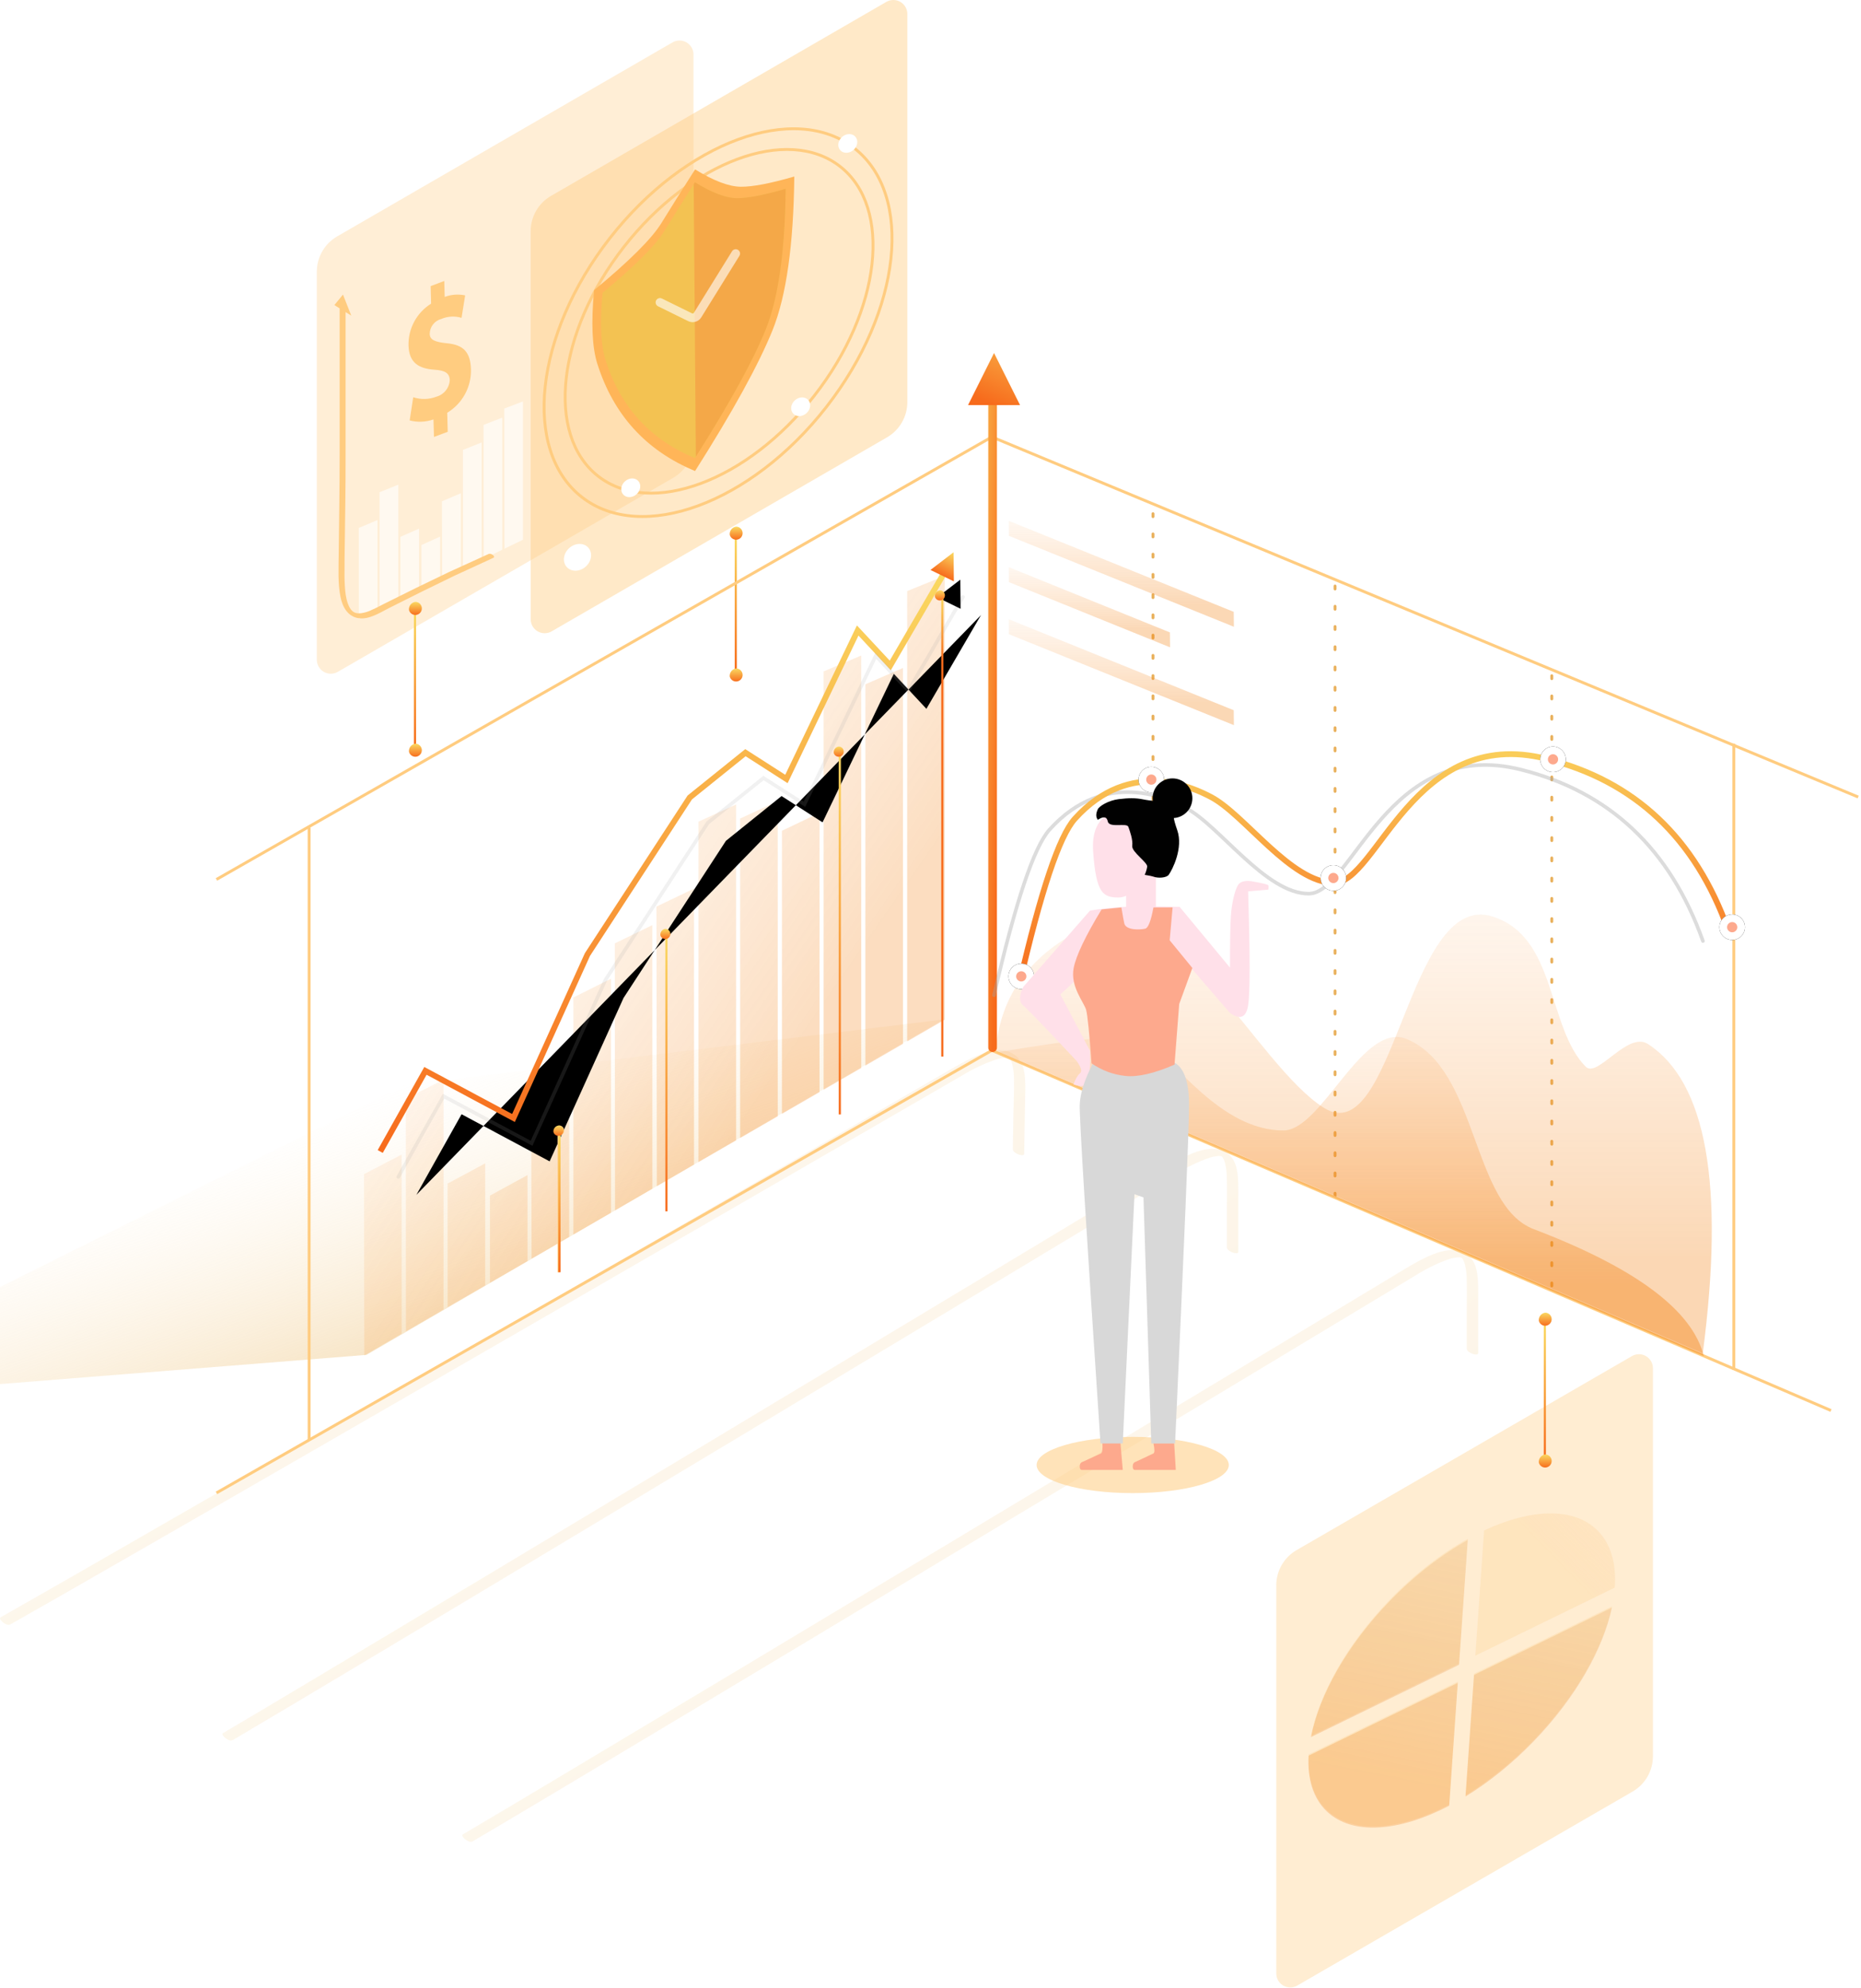 <?xml version="1.0" encoding="UTF-8"?>
<svg width="515px" height="550px" viewBox="0 0 515 550" version="1.1" xmlns="http://www.w3.org/2000/svg" xmlns:xlink="http://www.w3.org/1999/xlink">
    <!-- Generator: Sketch 47 (45396) - http://www.bohemiancoding.com/sketch -->
    <title>Group 36</title>
    <desc>Created with Sketch.</desc>
    <defs>
        <linearGradient x1="87.482%" y1="81.591%" x2="13.881%" y2="13.781%" id="linearGradient-1">
            <stop stop-color="#E9B866" offset="0%"></stop>
            <stop stop-color="#FFE7BF" offset="100%"></stop>
        </linearGradient>
        <linearGradient x1="90.587%" y1="53.484%" x2="53.098%" y2="17.285%" id="linearGradient-2">
            <stop stop-color="#E9B866" stop-opacity="0.422" offset="0%"></stop>
            <stop stop-color="#FFE7BF" stop-opacity="0" offset="100%"></stop>
        </linearGradient>
        <linearGradient x1="16.598%" y1="20.467%" x2="67.627%" y2="67.885%" id="linearGradient-3">
            <stop stop-color="#FF9F4A" stop-opacity="0" offset="0%"></stop>
            <stop stop-color="#F27C08" offset="100%"></stop>
        </linearGradient>
        <filter x="0.0%" y="0.0%" width="100.0%" height="100.0%" filterUnits="objectBoundingBox" id="filter-4">
            <feGaussianBlur stdDeviation="0" in="SourceGraphic"></feGaussianBlur>
        </filter>
        <linearGradient x1="50%" y1="0%" x2="50%" y2="100%" id="linearGradient-5">
            <stop stop-color="#FAD961" offset="0%"></stop>
            <stop stop-color="#F76B1C" offset="100%"></stop>
        </linearGradient>
        <polyline id="path-6" points="169.221 180.886 181.731 158.576 206.1 171.616 226.556 126.4 254.887 82.932 270.287 70.544 281.631 77.82 301.352 36.737 310.365 46.41 325.479 20.469"></polyline>
        <filter x="-3.1%" y="-3.0%" width="110.6%" height="111.0%" filterUnits="objectBoundingBox" id="filter-7">
            <feMorphology radius="0.8" operator="dilate" in="SourceAlpha" result="shadowSpreadOuter1"></feMorphology>
            <feOffset dx="5" dy="6" in="shadowSpreadOuter1" result="shadowOffsetOuter1"></feOffset>
            <feMorphology radius="1" operator="erode" in="SourceAlpha" result="shadowInner"></feMorphology>
            <feOffset dx="5" dy="6" in="shadowInner" result="shadowInner"></feOffset>
            <feComposite in="shadowOffsetOuter1" in2="shadowInner" operator="out" result="shadowOffsetOuter1"></feComposite>
            <feGaussianBlur stdDeviation="1" in="shadowOffsetOuter1" result="shadowBlurOuter1"></feGaussianBlur>
            <feColorMatrix values="0 0 0 0 0.766   0 0 0 0 0.766   0 0 0 0 0.766  0 0 0 0.228 0" type="matrix" in="shadowBlurOuter1"></feColorMatrix>
        </filter>
        <filter x="-2.2%" y="-2.2%" width="104.5%" height="104.4%" filterUnits="objectBoundingBox" id="filter-8">
            <feGaussianBlur stdDeviation="1" in="SourceGraphic"></feGaussianBlur>
        </filter>
        <polygon id="path-9" points="326.307 14.727 329.906 21.932 322.708 21.932"></polygon>
        <filter x="-55.6%" y="-55.5%" width="308.4%" height="322.1%" filterUnits="objectBoundingBox" id="filter-10">
            <feOffset dx="5" dy="6" in="SourceAlpha" result="shadowOffsetOuter1"></feOffset>
            <feGaussianBlur stdDeviation="1" in="shadowOffsetOuter1" result="shadowBlurOuter1"></feGaussianBlur>
            <feColorMatrix values="0 0 0 0 0.766   0 0 0 0 0.766   0 0 0 0 0.766  0 0 0 0.224 0" type="matrix" in="shadowBlurOuter1"></feColorMatrix>
        </filter>
        <linearGradient x1="116.77%" y1="-35.423%" x2="78.329%" y2="15.128%" id="linearGradient-11">
            <stop stop-color="#FF9F4A" stop-opacity="0" offset="0%"></stop>
            <stop stop-color="#FBCA84" offset="100%"></stop>
        </linearGradient>
        <filter x="0.0%" y="-0.1%" width="100.0%" height="100.1%" filterUnits="objectBoundingBox" id="filter-12">
            <feGaussianBlur stdDeviation="0" in="SourceGraphic"></feGaussianBlur>
        </filter>
        <linearGradient x1="43.684%" y1="-61.585%" x2="26.235%" y2="80.308%" id="linearGradient-13">
            <stop stop-color="#B45704" stop-opacity="0" offset="0%"></stop>
            <stop stop-color="#F27C08" offset="100%"></stop>
        </linearGradient>
        <filter x="0.0%" y="-0.0%" width="100.0%" height="100.1%" filterUnits="objectBoundingBox" id="filter-14">
            <feGaussianBlur stdDeviation="0" in="SourceGraphic"></feGaussianBlur>
        </filter>
        <linearGradient x1="47.236%" y1="-26.307%" x2="47.236%" y2="79.164%" id="linearGradient-15">
            <stop stop-color="#FF9F4A" stop-opacity="0" offset="0%"></stop>
            <stop stop-color="#F27C08" offset="100%"></stop>
        </linearGradient>
        <filter x="0.0%" y="0.0%" width="100.0%" height="100.0%" filterUnits="objectBoundingBox" id="filter-16">
            <feGaussianBlur stdDeviation="0" in="SourceGraphic"></feGaussianBlur>
        </filter>
        <filter x="-0.0%" y="0.0%" width="100.0%" height="100.0%" filterUnits="objectBoundingBox" id="filter-17">
            <feGaussianBlur stdDeviation="0" in="SourceGraphic"></feGaussianBlur>
        </filter>
        <filter x="0.0%" y="0.0%" width="100.0%" height="100.0%" filterUnits="objectBoundingBox" id="filter-18">
            <feGaussianBlur stdDeviation="0" in="SourceGraphic"></feGaussianBlur>
        </filter>
        <linearGradient x1="50%" y1="0%" x2="50%" y2="14.366%" id="linearGradient-19">
            <stop stop-color="#FAD961" offset="0%"></stop>
            <stop stop-color="#F76B1C" offset="100%"></stop>
        </linearGradient>
        <linearGradient x1="131.177%" y1="-88.689%" x2="50%" y2="100%" id="linearGradient-20">
            <stop stop-color="#FAD961" offset="0%"></stop>
            <stop stop-color="#F76B1C" offset="100%"></stop>
        </linearGradient>
        <linearGradient x1="47.236%" y1="-26.307%" x2="47.236%" y2="79.164%" id="linearGradient-21">
            <stop stop-color="#FF9F4A" stop-opacity="0" offset="0%"></stop>
            <stop stop-color="#F27C08" stop-opacity="0.3" offset="100%"></stop>
        </linearGradient>
        <filter x="0.0%" y="-0.0%" width="100.0%" height="100.0%" filterUnits="objectBoundingBox" id="filter-22">
            <feGaussianBlur stdDeviation="0" in="SourceGraphic"></feGaussianBlur>
        </filter>
        <linearGradient x1="47.236%" y1="-26.307%" x2="47.236%" y2="79.164%" id="linearGradient-23">
            <stop stop-color="#FF9F4A" stop-opacity="0" offset="0%"></stop>
            <stop stop-color="#F27C08" stop-opacity="0.39" offset="100%"></stop>
        </linearGradient>
        <filter x="0.0%" y="0.0%" width="100.0%" height="100.0%" filterUnits="objectBoundingBox" id="filter-24">
            <feGaussianBlur stdDeviation="0" in="SourceGraphic"></feGaussianBlur>
        </filter>
        <filter x="-1.8%" y="-5.5%" width="103.6%" height="111.0%" filterUnits="objectBoundingBox" id="filter-25">
            <feGaussianBlur stdDeviation="1" in="SourceGraphic"></feGaussianBlur>
        </filter>
        <ellipse id="path-26" cx="3.538" cy="3.538" rx="3.538" ry="3.538"></ellipse>
        <filter x="-106.0%" y="-106.0%" width="312.0%" height="312.0%" filterUnits="objectBoundingBox" id="filter-27">
            <feOffset dx="0" dy="0" in="SourceAlpha" result="shadowOffsetOuter1"></feOffset>
            <feGaussianBlur stdDeviation="2.5" in="shadowOffsetOuter1" result="shadowBlurOuter1"></feGaussianBlur>
            <feColorMatrix values="0 0 0 0 0.867   0 0 0 0 0.867   0 0 0 0 0.867  0 0 0 1 0" type="matrix" in="shadowBlurOuter1"></feColorMatrix>
        </filter>
        <ellipse id="path-28" cx="3.538" cy="3.538" rx="3.538" ry="3.538"></ellipse>
        <filter x="-106.0%" y="-106.0%" width="312.0%" height="312.0%" filterUnits="objectBoundingBox" id="filter-29">
            <feOffset dx="0" dy="0" in="SourceAlpha" result="shadowOffsetOuter1"></feOffset>
            <feGaussianBlur stdDeviation="2.5" in="shadowOffsetOuter1" result="shadowBlurOuter1"></feGaussianBlur>
            <feColorMatrix values="0 0 0 0 0.867   0 0 0 0 0.867   0 0 0 0 0.867  0 0 0 1 0" type="matrix" in="shadowBlurOuter1"></feColorMatrix>
        </filter>
        <ellipse id="path-30" cx="3.538" cy="3.538" rx="3.538" ry="3.538"></ellipse>
        <filter x="-106.0%" y="-106.0%" width="312.0%" height="312.0%" filterUnits="objectBoundingBox" id="filter-31">
            <feOffset dx="0" dy="0" in="SourceAlpha" result="shadowOffsetOuter1"></feOffset>
            <feGaussianBlur stdDeviation="2.5" in="shadowOffsetOuter1" result="shadowBlurOuter1"></feGaussianBlur>
            <feColorMatrix values="0 0 0 0 0.867   0 0 0 0 0.867   0 0 0 0 0.867  0 0 0 1 0" type="matrix" in="shadowBlurOuter1"></feColorMatrix>
        </filter>
        <ellipse id="path-32" cx="3.538" cy="3.538" rx="3.538" ry="3.538"></ellipse>
        <filter x="-106.0%" y="-106.0%" width="312.0%" height="312.0%" filterUnits="objectBoundingBox" id="filter-33">
            <feOffset dx="0" dy="0" in="SourceAlpha" result="shadowOffsetOuter1"></feOffset>
            <feGaussianBlur stdDeviation="2.5" in="shadowOffsetOuter1" result="shadowBlurOuter1"></feGaussianBlur>
            <feColorMatrix values="0 0 0 0 0.867   0 0 0 0 0.867   0 0 0 0 0.867  0 0 0 1 0" type="matrix" in="shadowBlurOuter1"></feColorMatrix>
        </filter>
        <ellipse id="path-34" cx="3.538" cy="3.538" rx="3.538" ry="3.538"></ellipse>
        <filter x="-106.0%" y="-106.0%" width="312.0%" height="312.0%" filterUnits="objectBoundingBox" id="filter-35">
            <feOffset dx="0" dy="0" in="SourceAlpha" result="shadowOffsetOuter1"></feOffset>
            <feGaussianBlur stdDeviation="2.5" in="shadowOffsetOuter1" result="shadowBlurOuter1"></feGaussianBlur>
            <feColorMatrix values="0 0 0 0 0.867   0 0 0 0 0.867   0 0 0 0 0.867  0 0 0 1 0" type="matrix" in="shadowBlurOuter1"></feColorMatrix>
        </filter>
    </defs>
    <g id="Page-1" stroke="none" stroke-width="1" fill="none" fill-rule="evenodd">
        <g id="02_解决方案_新零售微金融" transform="translate(-587, -2166)">
            <g id="Group-36" transform="translate(523, 2166)">
                <g id="ls-2514" transform="translate(0, 137.7)">
                    <path d="M102.025,294.051 C119.299,283.726 136.565,273.38 153.823,263.013 C173.55,251.177 193.276,239.331 213.003,227.474 L268.984,193.818 L311.153,168.432 L328.963,157.705 C332.084,155.726 335.314,154.148 338.56,153.016 C339.302,152.788 340.039,152.639 340.759,152.571 C341.053,152.549 341.342,152.55 341.622,152.574 C341.96,152.654 342.089,152.803 342.19,152.976 C342.474,153.44 342.692,153.958 342.838,154.52 C343.184,155.942 343.356,157.458 343.35,159.041 C343.43,161.887 343.35,164.805 343.35,167.688 L343.35,177.775 C343.35,178.575 344.358,179.025 344.909,179.249 C345.061,179.308 346.509,179.781 346.509,179.052 L346.509,163.409 C346.509,159.118 346.693,154.266 343.638,151.92 C338.967,148.335 331.642,152.52 325.66,156.125 L303.939,169.208 C289.054,178.167 274.174,187.121 259.299,196.071 L202.303,230.337 L143.523,265.632 C126.862,275.626 110.198,285.605 93.532,295.568 C84.199,301.141 74.867,306.722 65.542,312.22 C64.742,312.683 67.181,314.779 68.229,314.158 C79.465,307.546 90.741,300.792 102.025,294.051 Z" id="Shape" fill="url(#linearGradient-1)" fill-rule="nonzero" opacity="0.185" transform="translate(205.947, 232.412) rotate(1) translate(-205.947, -232.412) "></path>
                    <path d="M162.198,323.631 C179.472,313.306 196.738,302.96 213.996,292.593 C233.723,280.757 253.449,268.911 273.176,257.054 L329.157,223.398 L371.326,198.012 L389.136,187.284 C392.257,185.306 395.487,183.728 398.733,182.596 C399.475,182.368 400.212,182.219 400.932,182.15 C401.226,182.129 401.515,182.13 401.795,182.154 C402.133,182.234 402.262,182.383 402.363,182.556 C402.647,183.02 402.865,183.538 403.011,184.1 C403.357,185.522 403.529,187.038 403.523,188.621 C403.603,191.467 403.523,194.385 403.523,197.267 L403.523,207.355 C403.523,208.155 404.531,208.605 405.082,208.829 C405.234,208.888 406.682,209.361 406.682,208.632 L406.682,192.989 C406.682,188.698 406.866,183.846 403.811,181.5 C399.14,177.915 391.815,182.1 385.833,185.705 L364.113,198.788 C349.227,207.747 334.347,216.701 319.472,225.651 L262.476,259.917 L203.696,295.212 C187.035,305.206 170.371,315.185 153.705,325.148 C144.372,330.721 135.04,336.302 125.715,341.8 C124.915,342.263 127.354,344.359 128.402,343.738 C139.638,337.126 150.914,330.372 162.198,323.631 Z" id="Shape" fill="url(#linearGradient-1)" fill-rule="nonzero" opacity="0.185"></path>
                    <path d="M228.575,351.651 C245.849,341.326 263.115,330.98 280.373,320.613 C300.1,308.777 319.826,296.931 339.553,285.074 L395.534,251.418 L437.703,226.032 L455.513,215.305 C458.634,213.326 461.864,211.748 465.11,210.617 C465.852,210.388 466.589,210.239 467.309,210.171 C467.604,210.149 467.892,210.15 468.173,210.174 C468.51,210.255 468.639,210.404 468.74,210.577 C469.024,211.04 469.242,211.558 469.388,212.12 C469.734,213.542 469.906,215.059 469.9,216.642 C469.98,219.488 469.9,222.406 469.9,225.288 L469.9,235.375 C469.9,236.176 470.908,236.625 471.459,236.849 C471.611,236.909 473.059,237.381 473.059,236.652 L473.059,221.009 C473.059,216.718 473.243,211.866 470.188,209.52 C465.517,205.935 458.192,210.12 452.21,213.725 L430.49,226.808 C415.604,235.767 400.724,244.721 385.849,253.671 L328.853,287.937 L270.073,323.233 C253.412,333.226 236.748,343.205 220.082,353.169 C210.749,358.741 201.417,364.322 192.092,369.82 C191.292,370.283 193.731,372.38 194.779,371.758 C206.015,365.146 217.291,358.392 228.575,351.651 Z" id="Shape-Copy-3" fill="url(#linearGradient-1)" fill-rule="nonzero" opacity="0.185"></path>
                    <polygon id="Path-17" fill="url(#linearGradient-2)" points="325.095 144.354 175.892 162.539 0.037 250.328 165.417 237.154"></polygon>
                    <path d="M315.042,25.83 L315.042,150.432 L325.446,144.414 L325.446,21.616 L315.042,25.83 Z M303.477,157.118 L313.882,151.1 L313.882,47.105 L303.477,51.623 L303.477,157.118 Z M291.913,163.803 L302.325,157.783 L302.325,43.669 L291.913,48.066 L291.913,163.803 Z M280.385,170.469 L290.789,164.459 L290.789,87.18 L280.385,92.152 L280.385,170.469 Z M268.821,177.162 L279.225,171.144 L279.225,83.948 L268.821,88.769 L268.821,177.162 Z M257.293,183.828 L267.697,177.817 L267.697,84.865 L257.293,89.628 L257.293,183.828 Z M245.765,190.501 L256.061,184.527 L256.061,108.151 L245.656,113.123 L245.765,190.501 Z M234.2,197.194 L244.532,191.201 L244.532,118.25 L234.128,123.308 L234.2,197.194 Z M222.672,203.86 L233.076,197.849 L233.076,133.085 L222.672,138.266 L222.672,203.86 Z M211.108,210.546 L221.512,204.535 L221.512,162.304 L210.985,167.801 L211.108,210.546 Z M199.58,217.219 L209.984,211.208 L209.984,187.406 L199.58,193.099 L199.58,217.219 Z M187.864,223.97 L198.268,217.959 L198.268,184.167 L187.864,189.76 L187.864,223.97 Z M176.336,230.651 L186.74,224.633 L186.74,161.023 L176.3,166.267 L176.336,230.651 Z M164.808,237.317 L175.147,231.313 L175.147,181.725 L164.743,187.144 L164.808,237.317 Z" id="Shape" fill="url(#linearGradient-3)" fill-rule="nonzero" opacity="0.504" filter="url(#filter-4)"></path>
                    <path d="M149.548,260.546 L149.548,91.266" id="Path-16" stroke="#FFCC80" stroke-width="0.8"></path>
                    <path d="M543.812,241.282 L543.812,68.049" id="Path-16-Copy" stroke="#FFCC80" stroke-width="0.8"></path>
                    <path d="M493.43,218.065 L493.43,44.833" id="Path-16-Copy-2" stroke="#E9B15D" stroke-width="0.8" stroke-linecap="round" stroke-linejoin="round" stroke-dasharray="0.8,4.8,0.8,4.8"></path>
                    <path d="M433.45,193.247 L433.45,20.015" id="Path-16-Copy-3" stroke="#E9B15D" stroke-width="0.8" stroke-linecap="round" stroke-linejoin="round" stroke-dasharray="0.8,4.8,0.8,4.8"></path>
                    <path d="M383.068,173.232 L383.068,0" id="Path-16-Copy-4" stroke="#E9B15D" stroke-width="0.8" stroke-linecap="round" stroke-linejoin="round" stroke-dasharray="0.8,4.8,0.8,4.8"></path>
                    <g id="Path-18">
                        <use fill="black" fill-opacity="1" filter="url(#filter-7)" xlink:href="#path-6"></use>
                        <use stroke="url(#linearGradient-5)" stroke-width="1.6" xlink:href="#path-6"></use>
                    </g>
                    <polyline id="Path-18-Copy" stroke-opacity="0.15" stroke="#A5A5A5" stroke-linecap="round" filter="url(#filter-8)" points="174.221 187.886 186.731 165.576 211.1 178.616 231.556 133.4 259.887 89.932 275.287 77.544 286.631 84.82 306.352 43.737 315.365 53.41 330.479 27.469"></polyline>
                    <g id="Triangle" transform="translate(326.307, 18.33) rotate(26) translate(-326.307, -18.33) ">
                        <use fill="black" fill-opacity="1" filter="url(#filter-10)" xlink:href="#path-9"></use>
                        <use fill="url(#linearGradient-5)" fill-rule="evenodd" xlink:href="#path-9"></use>
                    </g>
                </g>
                <g id="未标题-204" transform="translate(351, 275) scale(-1, 1) translate(-351, -275) translate(123, 0)">
                    <path d="M328.711,132.206 C325.231,130.193 323.088,126.473 323.088,122.448 L323.088,15.092 C323.086,13.705 323.824,12.423 325.022,11.729 C326.22,11.035 327.697,11.034 328.896,11.728 L421.701,65.41 C425.182,67.423 427.326,71.143 427.326,75.169 L427.326,182.525 C427.325,183.908 426.588,185.186 425.392,185.879 C424.197,186.571 422.724,186.573 421.526,185.884 L328.711,132.206 Z" id="_路径_103" fill="#FFCC80" fill-rule="nonzero" opacity="0.322"></path>
                    <path d="M375.396,151.807 L370.272,149.329 L370.272,111.06 L375.45,113.031 L375.396,151.807 Z M381.151,154.582 L376.009,152.096 L376.009,115.543 L381.187,117.558 L381.151,154.582 Z M386.888,157.346 L381.71,154.854 L381.71,122.404 L386.888,124.479 L386.888,157.346 Z M392.642,160.117 L387.465,157.626 L387.465,136.465 L392.703,138.693 L392.642,160.117 Z M398.379,162.884 L393.202,160.393 L393.202,148.466 L398.379,150.798 L398.379,162.884 Z M404.209,165.681 L399.032,163.189 L399.032,146.257 L404.209,148.539 L404.209,165.681 Z M409.946,168.451 L404.769,165.956 L404.769,134.084 L409.964,136.189 L409.946,168.451 Z M415.683,171.215 L410.538,168.724 L410.538,143.877 L415.716,146.072 L415.683,171.215 Z" id="Shape" fill="#FFFFFF" fill-rule="nonzero" opacity="0.636"></path>
                    <g id="Group-51" transform="translate(247.914, 0)">
                        <path d="M114.423,174.676 L21.617,120.998 C18.137,118.984 15.994,115.263 15.994,111.237 L15.994,3.884 C15.993,2.497 16.73,1.215 17.928,0.521 C19.126,-0.173 20.603,-0.174 21.802,0.52 L114.607,54.2 C118.088,56.213 120.232,59.934 120.232,63.961 L120.232,171.317 C120.231,172.702 119.493,173.983 118.295,174.675 C117.097,175.368 115.621,175.368 114.423,174.676 Z" id="_路径_99" fill="#FFCC80" fill-rule="nonzero" opacity="0.436"></path>
                        <ellipse id="Oval-9" stroke="#FFCC80" stroke-width="0.8" transform="translate(68.376, 89.265) rotate(142) translate(-68.376, -89.265) " cx="68.376" cy="89.265" rx="37.987" ry="61.245"></ellipse>
                        <ellipse id="Oval-10" fill="#FFFFFF" transform="translate(32.476, 39.686) rotate(132) translate(-32.476, -39.686) " cx="32.476" cy="39.686" rx="2.399" ry="2.802"></ellipse>
                        <ellipse id="Oval-9" stroke="#FFCC80" stroke-width="0.8" transform="translate(68.089, 88.897) rotate(142) translate(-68.089, -88.897) " cx="68.089" cy="88.897" rx="33.435" ry="54.372"></ellipse>
                        <ellipse id="Oval-10-Copy" fill="#FFFFFF" transform="translate(45.515, 112.539) rotate(132) translate(-45.515, -112.539) " cx="45.515" cy="112.539" rx="2.399" ry="2.802"></ellipse>
                        <ellipse id="Oval-10-Copy-2" fill="#FFFFFF" transform="translate(92.534, 134.955) rotate(132) translate(-92.534, -134.955) " cx="92.534" cy="134.955" rx="2.399" ry="2.802"></ellipse>
                        <ellipse id="Oval-10-Copy-3" fill="#FFFFFF" transform="translate(107.271, 154.193) rotate(132) translate(-107.271, -154.193) " cx="107.271" cy="154.193" rx="3.433" ry="4.01"></ellipse>
                        <g id="Group-35" transform="translate(75.174, 88.464) scale(-1, 1) translate(-75.174, -88.464) translate(47.184, 46.434)">
                            <path d="M0.481,33.862 C10.259,25.762 16.462,19.579 19.09,15.313 C21.719,11.046 24.831,6.087 28.428,0.434 C33.576,3.593 37.781,5.192 41.044,5.232 C44.308,5.272 49.255,4.33 55.885,2.405 C55.683,21.278 53.683,35.437 49.883,44.88 C46.083,54.324 38.932,67.326 28.428,83.885 C14.886,78.267 5.871,68.385 1.383,54.237 C-0.069,49.658 -0.37,42.867 0.481,33.862 Z" id="Path-218" fill="#FFB558"></path>
                            <path d="M2.83,34.572 C11.772,27.165 17.444,21.51 19.848,17.609 C22.252,13.708 25.098,9.172 28.387,4.003 C33.094,6.891 36.94,8.354 39.924,8.39 C42.908,8.427 47.432,7.565 53.496,5.805 C53.311,23.064 51.481,36.012 48.007,44.648 C44.532,53.284 37.992,65.173 28.387,80.316 C16.003,75.179 7.759,66.142 3.655,53.204 C2.327,49.017 2.052,42.806 2.83,34.572 Z" id="Path-218" fill="#F3C252"></path>
                            <path d="M28.051,4.532 C28.162,4.356 28.275,4.18 28.387,4.003 C33.094,6.891 36.94,8.354 39.924,8.39 C42.908,8.427 47.432,7.565 53.496,5.805 C53.311,23.064 51.481,36.012 48.007,44.648 C44.563,53.207 38.109,64.961 28.643,79.912 L28.051,4.532 Z" id="Combined-Shape" fill="#F4A848"></path>
                            <path d="M18.714,37.234 L27.054,41.337 L27.054,41.337 C27.793,41.7 28.686,41.444 29.12,40.744 L39.675,23.719" id="Path-19" stroke="#FFFFFF" stroke-width="2.4" opacity="0.606" stroke-linecap="round" stroke-linejoin="round"></path>
                        </g>
                    </g>
                    <g id="Group-51-Copy" transform="translate(57.58, 374.672)" fill-rule="nonzero" fill="#FFCC80" opacity="0.357">
                        <path d="M98.428,174.676 L5.622,120.998 C2.142,118.984 -0.001,115.263 3.73144535e-06,111.237 L3.73144535e-06,3.884 C-0.002,2.497 0.735,1.215 1.933,0.521 C3.132,-0.173 4.608,-0.174 5.807,0.52 L98.613,54.2 C102.094,56.213 104.238,59.934 104.238,63.961 L104.238,171.317 C104.237,172.702 103.499,173.983 102.3,174.675 C101.102,175.368 99.626,175.368 98.428,174.676 Z" id="_路径_99"></path>
                    </g>
                    <g id="Group-52" transform="translate(108.409, 434.384) scale(-1, 1) rotate(4) translate(-108.409, -434.384) translate(67.623, 361.131)">
                        <path d="M80.902,80.526 C79.281,92.056 72.695,106.021 61.955,118.82 C56.358,125.491 50.253,131.105 44.123,135.462 L44.123,101.761 L80.902,80.526 Z M81.296,75.297 L44.123,96.759 L44.123,62.04 C56.507,55.163 68.243,53.817 75.26,59.705 C79.377,63.159 81.324,68.647 81.296,75.297 Z M0.015,127.226 L39.791,104.262 L39.791,138.33 C26.465,146.507 13.555,148.488 6.048,142.188 C2.061,138.843 0.11,133.593 0.015,127.226 Z M0.315,122.051 C1.767,110.392 8.399,96.126 19.352,83.072 C25.743,75.457 32.795,69.218 39.791,64.656 L39.791,99.26 L0.315,122.051 Z" id="Combined-Shape" fill="url(#linearGradient-11)" opacity="0.504" filter="url(#filter-12)"></path>
                        <path d="M80.902,80.889 C79.281,92.419 72.695,106.384 61.955,119.183 C56.358,125.854 50.253,131.468 44.123,135.825 L44.123,102.123 L80.902,80.889 Z M0.015,127.589 L39.791,104.624 L39.791,138.692 C26.465,146.87 13.555,148.85 6.048,142.551 C2.061,139.206 0.11,133.956 0.015,127.589 Z M0.315,122.414 C1.767,110.755 8.399,96.489 19.352,83.435 C25.743,75.82 32.795,69.581 39.791,65.018 L39.791,99.623 L0.315,122.414 Z" id="Combined-Shape" fill="url(#linearGradient-13)" opacity="0.504" filter="url(#filter-14)"></path>
                        <g id="Group-53" transform="translate(58.088, 22.331) scale(-1, 1) rotate(4) translate(-58.088, -22.331) translate(56.089, 0.715)" fill-rule="nonzero" fill="url(#linearGradient-5)">
                            <polygon id="Shape-Copy-11" points="1.599 41.358 1.599 3.202 2.191 3.202 2.191 41.358 1.599 41.358"></polygon>
                            <path d="M3.557,2.262 C3.323,3.17 2.434,3.748 1.51,3.594 C0.585,3.439 -0.068,2.603 0.006,1.668 C0.079,0.733 0.854,0.008 1.791,0 C2.895,0.149 3.679,1.153 3.557,2.262 Z" id="Shape-Copy-13"></path>
                            <path d="M3.557,41.49 C3.323,42.398 2.434,42.977 1.51,42.822 C0.585,42.668 -0.068,41.832 0.006,40.896 C0.079,39.961 0.854,39.237 1.791,39.229 C2.895,39.378 3.679,40.381 3.557,41.49 Z" id="Shape-Copy-14"></path>
                        </g>
                    </g>
                    <path d="M379.759,153.26 L390.782,158.282 C396.809,161.15 402.836,164.101 408.863,167.135 C410.103,167.804 411.364,168.422 412.64,168.985 C413.396,169.303 414.169,169.522 414.938,169.636 C415.509,169.723 416.067,169.702 416.581,169.573 C416.632,169.556 416.683,169.537 416.732,169.515 C416.851,169.469 416.971,169.41 417.091,169.351 L417.273,169.232 L417.43,169.114 C417.588,168.977 417.676,168.88 417.77,168.777 L417.903,168.616 C418.12,168.316 418.284,168.04 418.425,167.749 C418.488,167.633 418.658,167.224 418.746,166.958 C418.877,166.602 418.987,166.234 419.074,165.856 C419.259,165.077 419.391,164.274 419.47,163.455 C419.638,161.547 419.699,159.609 419.653,157.652 C419.653,155.569 419.653,153.498 419.602,151.426 C419.558,147.13 419.489,142.833 419.432,138.546 C419.369,134.148 419.363,129.756 419.363,125.359 L419.363,86.353 L417.789,87.328 L420.087,81.505 L422.467,84.402 L421.012,85.321 L421.012,125.928 C421.012,130.755 421.046,135.583 421.113,140.414 C421.17,144.8 421.239,149.19 421.277,153.54 C421.308,157.426 421.529,161.419 420.773,165.16 C420.2,168.008 418.702,170.653 415.636,171.057 C412.847,171.403 409.926,169.567 407.358,168.236 C401.302,165.173 395.254,162.186 389.215,159.275 L378.469,154.333 C377.776,154.001 379.054,152.97 379.759,153.26 Z" id="Shape" fill="#FFCC80" fill-rule="nonzero"></path>
                    <path d="M394.56,77.737 L390.796,79.16 L390.917,84.01 C386.945,86.485 384.571,90.872 384.67,95.554 C384.79,100.505 387.673,101.988 391.838,102.289 C394.761,102.469 396.022,103.231 396.082,105.175 C395.964,107.326 394.491,109.164 392.418,109.744 C390.353,110.544 388.074,110.601 385.971,109.905 L384.99,116.318 C387.165,116.885 389.459,116.787 391.577,116.038 L391.717,120.888 L395.521,119.465 L395.381,114.194 C399.577,111.665 402.087,107.069 401.948,102.168 C401.808,97.518 399.946,95.394 395.301,94.973 C391.938,94.632 390.576,94.011 390.536,92.388 C390.553,90.435 391.874,88.736 393.76,88.239 C395.53,87.49 397.505,87.384 399.345,87.938 L400.346,81.725 C398.456,81.324 396.491,81.47 394.681,82.146 L394.56,77.656" id="Shape" fill="#FFCC80" fill-rule="nonzero" transform="translate(393.31, 99.272) scale(-1, 1) translate(-393.31, -99.272) "></path>
                    <g id="Group" transform="translate(173.54, 144.105)" fill-rule="nonzero" fill="url(#linearGradient-15)" opacity="0.3">
                        <polygon id="Shape" filter="url(#filter-16)" points="0.048 25.173 0 29.304 62.246 4.147 62.294 0"></polygon>
                        <polygon id="Shape-Copy-18" filter="url(#filter-17)" points="17.708 30.864 17.66 34.995 62.246 16.956 62.294 12.809"></polygon>
                        <polygon id="Shape-Copy-19" filter="url(#filter-18)" points="0.048 52.392 0 56.523 62.246 31.367 62.294 27.22"></polygon>
                    </g>
                    <polygon id="Shape" fill="#FFCC80" fill-rule="nonzero" points="360.116 352.016 360.116 313.86 360.707 313.86 360.707 352.016 360.116 352.016"></polygon>
                    <path d="M361.651,313.14 C361.469,313.847 360.776,314.298 360.056,314.177 C359.337,314.057 358.828,313.406 358.885,312.677 C358.942,311.949 359.546,311.385 360.276,311.378 C361.135,311.495 361.746,312.276 361.651,313.14 Z" id="Shape" fill="#FFCC80" fill-rule="nonzero"></path>
                    <polygon id="Shape-Copy-2" fill="url(#linearGradient-5)" fill-rule="nonzero" points="359.876 351.984 359.876 313.828 360.467 313.828 360.467 351.984 359.876 351.984"></polygon>
                    <polygon id="Shape-Copy-15" fill="url(#linearGradient-5)" fill-rule="nonzero" points="311.093 187.064 311.093 148.908 311.684 148.908 311.684 187.064 311.093 187.064"></polygon>
                    <polygon id="Shape-Copy-4" fill="url(#linearGradient-5)" fill-rule="nonzero" points="330.286 258.588 330.878 258.588 330.878 335.138 330.286 335.138"></polygon>
                    <polygon id="Shape-Copy-6" fill="url(#linearGradient-5)" fill-rule="nonzero" points="282.302 207.351 282.894 207.351 282.894 308.326 282.302 308.326"></polygon>
                    <polygon id="Shape-Copy-8" fill="url(#linearGradient-19)" fill-rule="nonzero" points="253.931 164.969 254.523 164.969 254.523 292.314 253.931 292.314"></polygon>
                    <path d="M361.846,313.188 C361.664,313.895 360.972,314.346 360.252,314.225 C359.532,314.105 359.023,313.454 359.08,312.725 C359.137,311.997 359.741,311.433 360.471,311.426 C361.331,311.543 361.941,312.324 361.846,313.188 Z" id="Shape-Copy" fill="url(#linearGradient-5)" fill-rule="nonzero"></path>
                    <path d="M313.05,147.968 C312.816,148.876 311.927,149.454 311.003,149.3 C310.078,149.145 309.425,148.309 309.499,147.374 C309.572,146.439 310.347,145.714 311.284,145.706 C312.388,145.855 313.172,146.859 313.05,147.968 Z" id="Shape-Copy-16" fill="url(#linearGradient-5)" fill-rule="nonzero"></path>
                    <g id="Group-53" transform="translate(398.262, 166.521)" fill-rule="nonzero" fill="url(#linearGradient-5)">
                        <polygon id="Shape-Copy-11" points="1.599 41.358 1.599 3.202 2.191 3.202 2.191 41.358 1.599 41.358"></polygon>
                        <path d="M3.557,2.262 C3.323,3.17 2.434,3.748 1.51,3.594 C0.585,3.439 -0.068,2.603 0.006,1.668 C0.079,0.733 0.854,0.008 1.791,0 C2.895,0.149 3.679,1.153 3.557,2.262 Z" id="Shape-Copy-13"></path>
                        <path d="M3.557,41.49 C3.323,42.398 2.434,42.977 1.51,42.822 C0.585,42.668 -0.068,41.832 0.006,40.896 C0.079,39.961 0.854,39.237 1.791,39.229 C2.895,39.378 3.679,40.381 3.557,41.49 Z" id="Shape-Copy-14"></path>
                    </g>
                    <path d="M313.05,187.196 C312.816,188.104 311.927,188.683 311.003,188.528 C310.078,188.374 309.425,187.538 309.499,186.602 C309.572,185.667 310.347,184.943 311.284,184.934 C312.388,185.084 313.172,186.087 313.05,187.196 Z" id="Shape-Copy-17" fill="url(#linearGradient-5)" fill-rule="nonzero"></path>
                    <path d="M332.257,258.748 C332.074,259.456 331.382,259.906 330.662,259.786 C329.942,259.665 329.434,259.014 329.491,258.286 C329.548,257.557 330.151,256.994 330.881,256.987 C331.741,257.103 332.351,257.885 332.257,258.748 Z" id="Shape-Copy-5" fill="url(#linearGradient-5)" fill-rule="nonzero"></path>
                    <path d="M284.273,208.311 C284.091,209.019 283.398,209.469 282.678,209.349 C281.959,209.229 281.45,208.577 281.507,207.849 C281.564,207.121 282.168,206.557 282.898,206.55 C283.757,206.667 284.368,207.448 284.273,208.311 Z" id="Shape-Copy-7" fill="url(#linearGradient-5)" fill-rule="nonzero"></path>
                    <path d="M256.283,165.08 C256.1,165.787 255.408,166.238 254.688,166.118 C253.968,165.997 253.46,165.346 253.517,164.618 C253.574,163.889 254.178,163.325 254.907,163.319 C255.767,163.435 256.377,164.217 256.283,165.08 Z" id="Shape-Copy-9" fill="url(#linearGradient-5)" fill-rule="nonzero"></path>
                    <polyline id="Path-14" stroke="#FFCC80" stroke-width="0.8" points="455.099 243.315 240.517 120.888 0.78 220.514"></polyline>
                    <polyline id="Path-14-Copy" stroke="#FFCC80" stroke-width="0.8" points="455.099 413.039 240.517 290.611 8.307 390.25"></polyline>
                    <path d="M241.517,289.863 L241.517,105.385 C241.517,104.722 240.98,104.185 240.317,104.185 C239.654,104.185 239.117,104.722 239.117,105.385 L239.117,289.863 C239.117,290.525 239.654,291.063 240.317,291.063 C240.98,291.063 241.517,290.525 241.517,289.863 Z" id="Path-15" fill="url(#linearGradient-20)" fill-rule="nonzero"></path>
                    <path d="M239.436,290.583 C238.157,275.15 229.632,263.706 213.862,256.251 C190.206,245.067 167.523,294.564 148.676,306.478 C129.076,318.868 125.531,246.395 102.114,253.532 C84.122,259.016 86.916,284.282 76.174,295.129 C72.935,298.399 64.582,285.188 58.953,288.848 C42.754,299.38 37.699,327.904 43.788,374.419 L239.436,290.583 Z" id="Path-20" fill="url(#linearGradient-21)" filter="url(#filter-22)"></path>
                    <path d="M239.368,291.201 C214.588,287.029 200.949,285.799 198.452,287.509 C189.76,293.464 177.188,312.762 159.845,312.762 C149.11,312.762 137.962,282.298 125.626,287.509 C105.785,295.891 107.828,333.492 90.557,340.07 C62.347,350.815 46.663,362.517 43.504,375.174 L239.368,291.201 Z" id="Path-20" fill="url(#linearGradient-23)" filter="url(#filter-24)"></path>
                    <path d="M239.924,275.343 C233.982,249.578 228.864,234.312 224.569,229.545 C209.062,212.333 191.346,221.175 186.926,223.48 C177.542,228.373 164.753,247.284 152.813,247.256 C140.872,247.228 130.89,203.714 94.121,212.927 C69.608,219.07 52.814,234.882 43.739,260.365" id="Path-21-Copy" stroke-opacity="0.38" stroke="#A5A5A5" stroke-linecap="round" filter="url(#filter-25)"></path>
                    <path d="M232.924,272.343 C226.982,246.578 221.864,231.312 217.569,226.545 C202.062,209.333 184.346,218.175 179.926,220.48 C170.542,225.373 157.753,244.284 145.813,244.256 C133.872,244.228 123.89,200.714 87.121,209.927 C62.608,216.07 45.814,231.882 36.739,257.365" id="Path-21" stroke="url(#linearGradient-5)" stroke-width="1.6" stroke-linecap="round"></path>
                </g>
                <polygon id="Triangle-7" fill="url(#linearGradient-20)" points="339.083 97.671 346.28 112.082 331.885 112.082"></polygon>
                <g id="Group-20" transform="translate(429.452, 239.374)">
                    <g id="Oval-6">
                        <use fill="black" fill-opacity="1" filter="url(#filter-27)" xlink:href="#path-26"></use>
                        <use fill="#FFFFFF" fill-rule="evenodd" xlink:href="#path-26"></use>
                    </g>
                    <ellipse id="Oval-6" fill="#FDA98D" cx="3.538" cy="3.538" rx="1.415" ry="1.415"></ellipse>
                </g>
                <g id="Group-20-Copy-4" transform="translate(379.069, 212.154)">
                    <g id="Oval-6">
                        <use fill="black" fill-opacity="1" filter="url(#filter-29)" xlink:href="#path-28"></use>
                        <use fill="#FFFFFF" fill-rule="evenodd" xlink:href="#path-28"></use>
                    </g>
                    <ellipse id="Oval-6" fill="#FDA98D" cx="3.538" cy="3.538" rx="1.415" ry="1.415"></ellipse>
                </g>
                <g id="Group-20-Copy-2" transform="translate(490.231, 206.55)">
                    <g id="Oval-6">
                        <use fill="black" fill-opacity="1" filter="url(#filter-31)" xlink:href="#path-30"></use>
                        <use fill="#FFFFFF" fill-rule="evenodd" xlink:href="#path-30"></use>
                    </g>
                    <ellipse id="Oval-6" fill="#FDA98D" cx="3.538" cy="3.538" rx="1.415" ry="1.415"></ellipse>
                </g>
                <g id="Group-20-Copy-3" transform="translate(539.814, 252.984)">
                    <g id="Oval-6">
                        <use fill="black" fill-opacity="1" filter="url(#filter-33)" xlink:href="#path-32"></use>
                        <use fill="#FFFFFF" fill-rule="evenodd" xlink:href="#path-32"></use>
                    </g>
                    <ellipse id="Oval-6" fill="#FDA98D" cx="3.538" cy="3.538" rx="1.415" ry="1.415"></ellipse>
                </g>
                <g id="Group-20-Copy" transform="translate(343.081, 266.594)">
                    <g id="Oval-6">
                        <use fill="black" fill-opacity="1" filter="url(#filter-35)" xlink:href="#path-34"></use>
                        <use fill="#FFFFFF" fill-rule="evenodd" xlink:href="#path-34"></use>
                    </g>
                    <ellipse id="Oval-6" fill="#FDA98D" cx="3.538" cy="3.538" rx="1.415" ry="1.415"></ellipse>
                </g>
                <g id="Group-48" transform="translate(380.669, 314.229) scale(-1, 1) translate(-380.669, -314.229) translate(346.28, 215.357)">
                    <ellipse id="Oval-4" fill="#FFCC80" opacity="0.549" cx="37.598" cy="189.962" rx="26.593" ry="7.782"></ellipse>
                    <path d="M32.379,16.479 L38.232,16.479 L38.232,16.479 C38.894,16.479 39.432,17.016 39.432,17.679 L39.432,41.828 L39.432,41.828 C39.432,42.49 38.894,43.028 38.232,43.028 L32.379,43.028 L32.379,43.028 C31.716,43.028 31.179,42.49 31.179,41.828 L31.179,17.679 L31.179,17.679 C31.179,17.016 31.716,16.479 32.379,16.479 Z" id="Rectangle-79" fill="#FFE0E9"></path>
                    <ellipse id="Oval-3" fill="#010101" cx="26.593" cy="5.493" rx="5.502" ry="5.493"></ellipse>
                    <path d="M31.873,183.916 C31.509,185.636 31.509,186.59 31.873,186.777 C32.237,186.965 33.875,187.733 36.788,189.083 C37.333,189.257 37.603,189.694 37.598,190.393 C37.592,191.092 37.322,191.402 36.788,191.324 L25.676,191.324 L26.13,183.916 L31.873,183.916 Z" id="Path-189" fill="#FDA98D"></path>
                    <path d="M45.978,183.848 C45.887,185.613 46.028,186.59 46.401,186.777 C46.774,186.965 48.454,187.733 51.44,189.083 C51.999,189.257 52.275,189.694 52.27,190.393 C52.264,191.092 51.988,191.402 51.44,191.324 L40.349,191.324 L40.996,183.848 L45.978,183.848 Z" id="Path-189-Copy" fill="#FDA98D"></path>
                    <path d="M4.743,28.445 C6.694,28.214 7.95,28.599 8.513,29.599 C9.357,31.1 10.188,34.379 10.433,38.073 C10.597,40.535 10.679,45.296 10.679,52.356 L24.613,35.543 C31.248,35.405 36.22,35.405 39.531,35.543 C42.841,35.681 46.136,36.026 49.417,36.577 L67.914,57.727 C69.064,60.162 69.064,61.856 67.914,62.809 C66.763,63.763 61.846,68.872 53.163,78.135 C51.861,79.916 51.535,81.068 52.186,81.592 C52.837,82.115 53.437,83.143 53.986,84.675 C52.146,85.294 51.057,85.294 50.719,84.675 C50.473,84.225 49.765,82.908 49.417,79.825 C49.33,79.057 49.33,77.571 49.417,75.367 L57.621,59.771 L45.938,48.906 L30.479,45.98 L27.774,45.101 L10.679,64.899 C7.891,66.894 6.219,66.198 5.662,62.809 C5.106,59.421 5.106,48.907 5.662,31.265 L0.068,30.77 C-0.023,30.226 -0.023,29.836 0.068,29.599 C0.158,29.363 1.717,28.978 4.743,28.445 Z" id="Path-185" fill="#FFE0E9"></path>
                    <path d="M25.873,78.731 C23.299,80.311 22.011,84.181 22.008,90.342 C22.006,96.503 23.294,127.726 25.873,184.012 L32.465,184.012 L34.621,115.93 L37.11,115.05 L40.354,184.012 L46.514,184.012 C50.471,124.872 52.388,93.649 52.264,90.342 C52.14,87.036 50.895,83.165 48.529,78.731 C45.179,79.769 42.816,80.162 41.441,79.913 C40.065,79.663 34.876,79.269 25.873,78.731 Z" id="Path-188" fill="#D8D8D8"></path>
                    <path d="M26.561,35.704 L31.862,35.704 C32.546,39.407 33.302,41.364 34.13,41.575 C35.371,41.892 39.488,42.129 39.94,40.094 C40.081,39.463 40.344,38 40.731,35.704 L46.218,36.269 C50.692,43.642 53.265,49.038 53.938,52.459 C54.947,57.59 51.052,61.974 50.486,64.059 C50.108,65.449 49.608,70.375 48.985,78.836 C46.126,80.809 42.992,81.972 39.582,82.326 C36.173,82.68 31.655,81.635 26.029,79.191 L24.732,62.424 L21.091,52.459 L27.371,44.793 L26.561,35.704 Z" id="Path-186" fill="#FDA98D"></path>
                    <path d="M41.566,32.957 C45.875,32.957 47.719,31.684 48.541,20.404 C49.363,9.124 41.608,8.621 38.506,9.392 C35.404,10.162 30.262,14.45 30.262,20.404 C30.262,26.358 37.257,32.957 41.566,32.957 Z" id="Oval-51" fill="#FFE0E9"></path>
                    <path d="M31.312,6.24 C32.29,6.212 33.531,6.049 35.036,5.751 C36.722,5.416 38.764,5.398 41.54,5.751 C44.231,6.093 46.823,7.617 47.251,8.525 C47.83,9.754 47.83,10.733 47.251,11.462 C45.686,10.435 44.772,10.577 44.507,11.887 C44.11,13.853 39.238,12.189 38.809,13.394 C38.38,14.599 37.511,16.963 37.728,18.665 C37.945,20.367 33.378,23.279 33.594,24.47 C33.739,25.265 33.967,26.003 34.28,26.686 C32.976,26.901 32.191,27.06 31.926,27.164 C30.538,27.707 28.233,27.493 27.643,26.686 C26.652,25.329 23.543,19.276 25.274,14.326 C26.428,11.025 26.589,9.522 25.759,9.814 L31.312,6.24 Z" id="Path-187" fill="#010101"></path>
                </g>
            </g>
        </g>
    </g>
</svg>